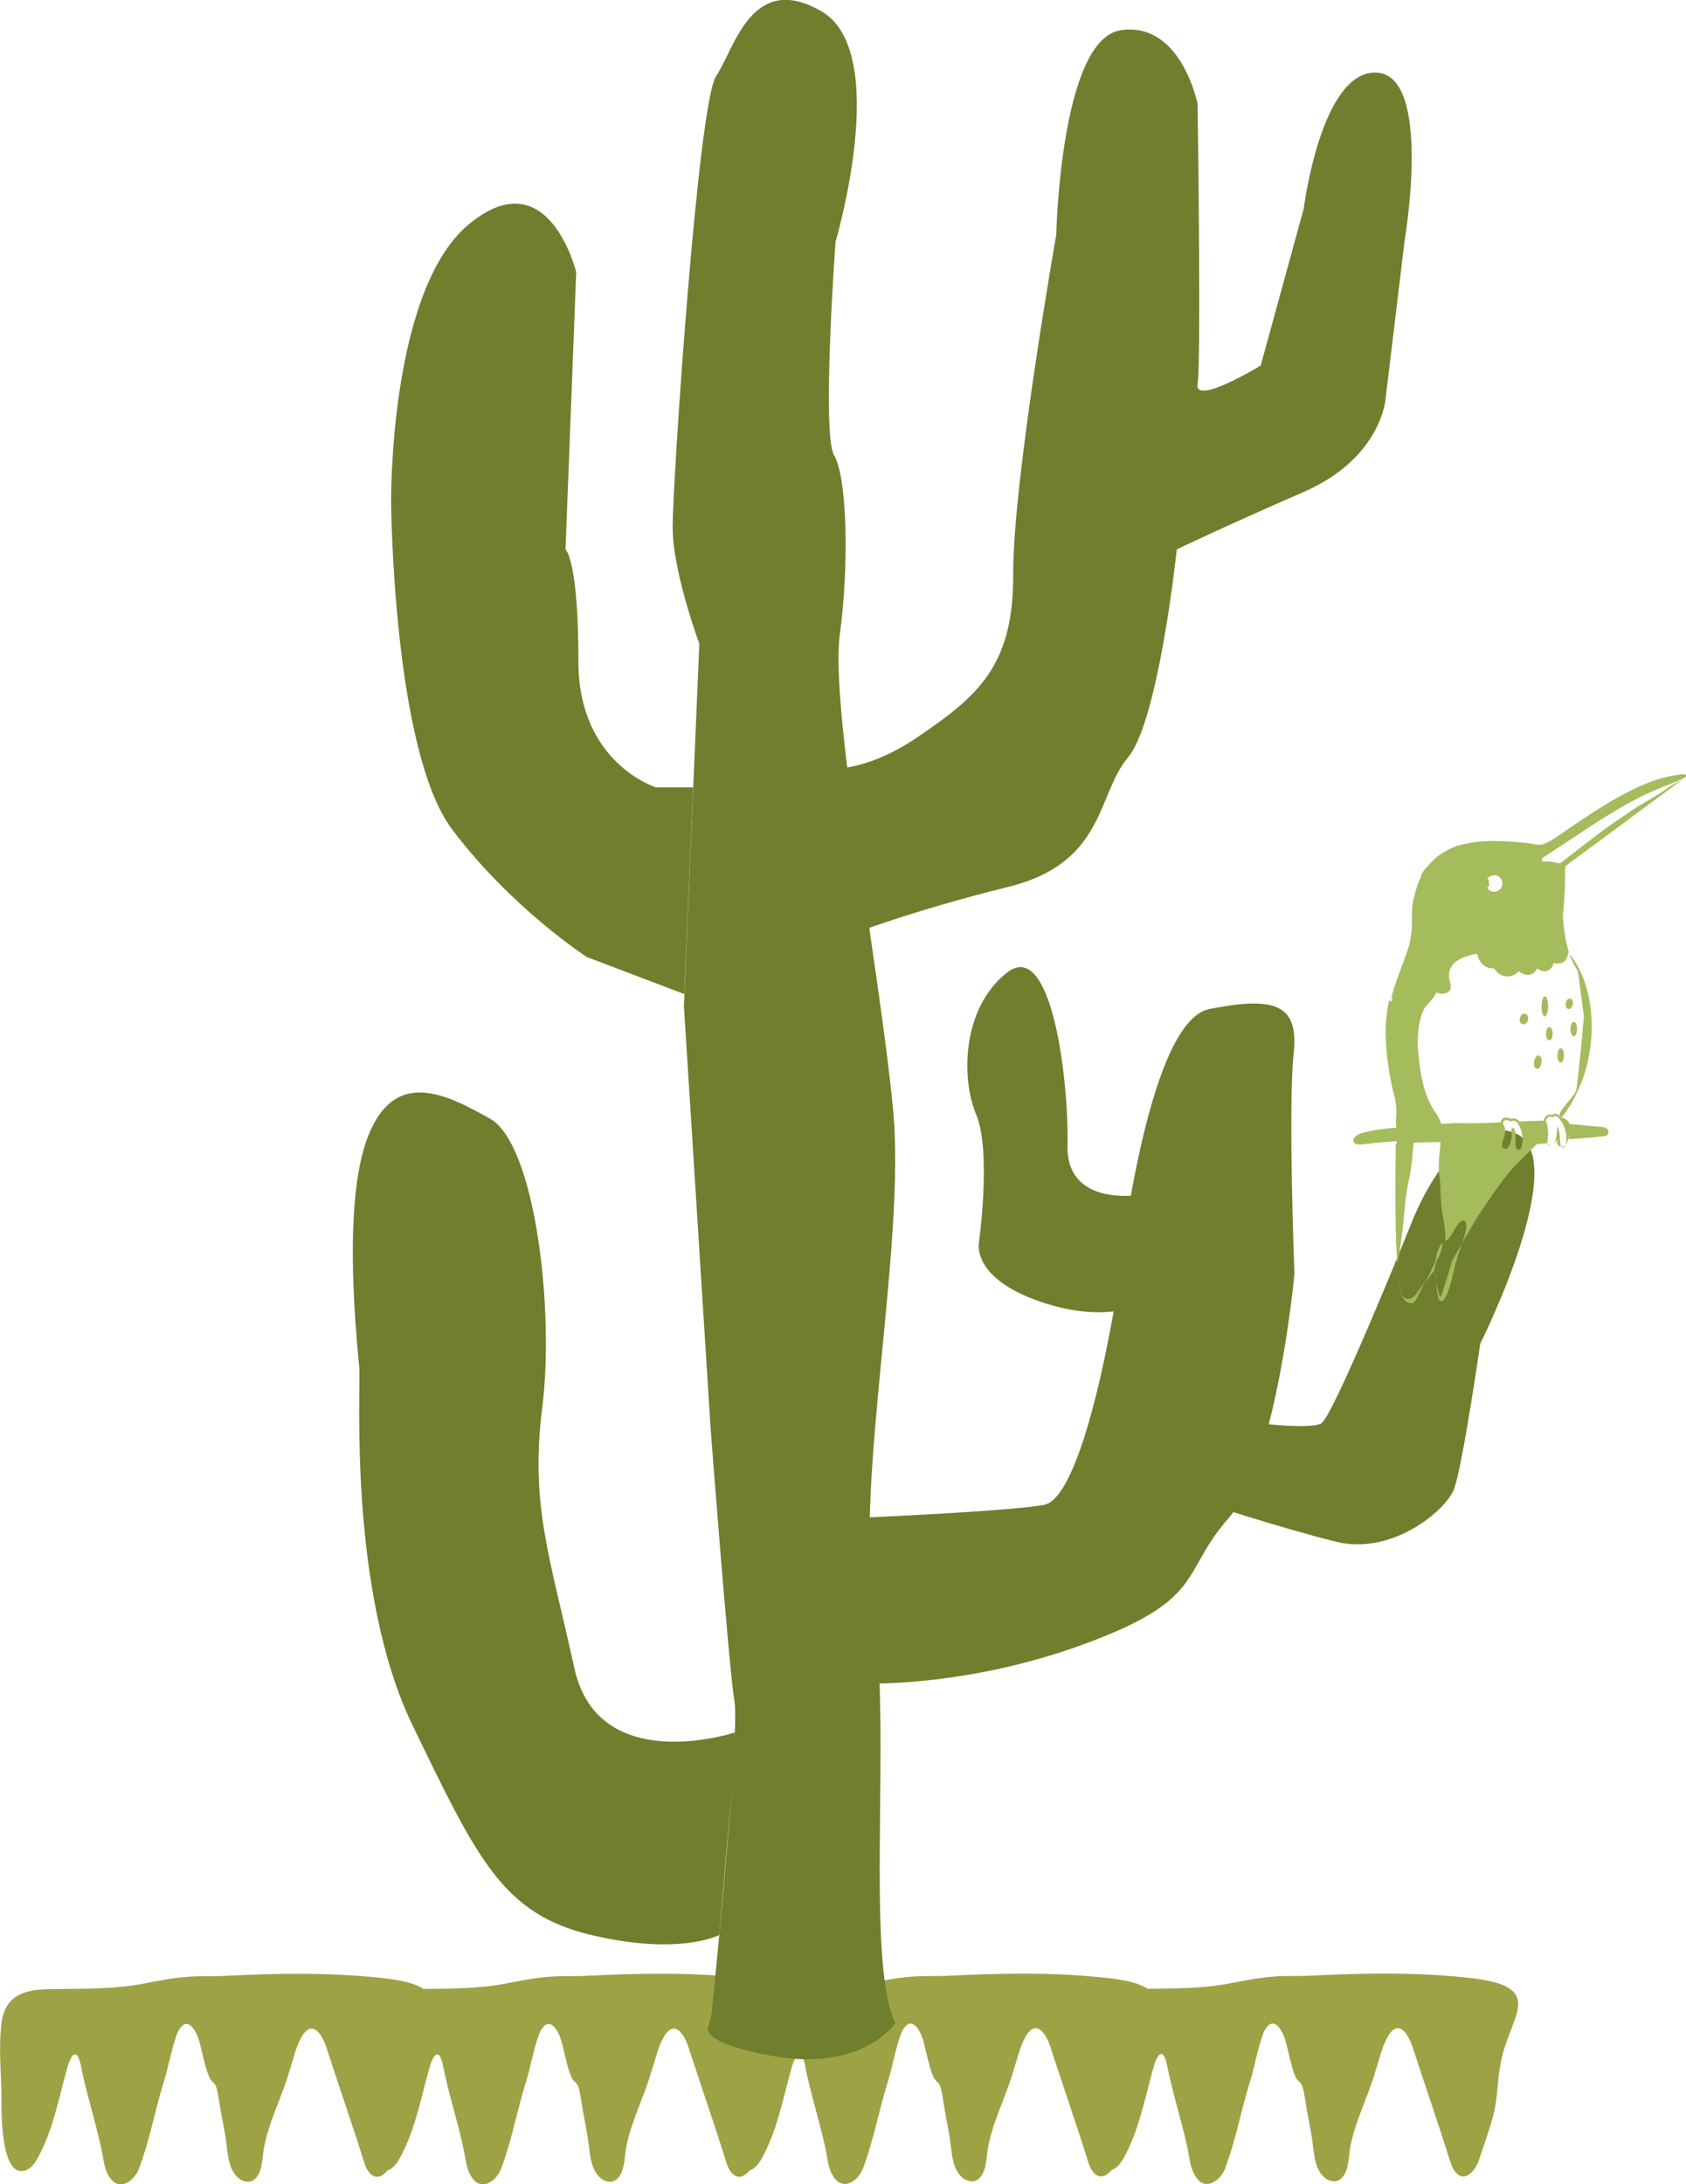 <?xml version="1.0" encoding="UTF-8"?>
<svg id="Layer_2" data-name="Layer 2" xmlns="http://www.w3.org/2000/svg" viewBox="0 0 215.41 279">
  <defs>
    <style>
      .cls-1 {
        fill: #9da344;
      }

      .cls-2 {
        fill: #a4bc5c;
      }

      .cls-3 {
        fill: #6f7f2d;
      }
    </style>
  </defs>
  <g id="Camada_1" data-name="Camada 1">
    <g>
      <path class="cls-1" d="M102.83,263.79c.68,3.45,1.78,6.85,2.54,10.26.36,1.44.35,3.15,1.37,4.35,1.33,1.49,3.07-.11,3.54-1.45,1.37-3.63,2.02-7.43,3.18-11.11.62-2.04.95-4.14,1.69-6.14,1.24-2.7,2.59-.2,2.93,1.45.35,1.29.69,3.19,1.21,4.24.14.36.48.53.7.84.32.61.43,1.67.56,2.42.29,1.91.76,3.77.95,5.69.18,1.33.34,2.9,1.48,3.86.53.47,1.4.67,2.02.17,1.04-.84,1.01-2.63,1.2-3.81v-.03c.58-3.43,2.34-6.67,3.3-10.08.49-1.44.81-3.07,1.61-4.41,1.56-2.46,2.86.53,3.22,1.84,1.59,4.88,3.29,9.78,4.82,14.66.8,1.97,2.02,1.76,2.87.67.13-.04.27-.1.42-.18.67-.47,1.13-1.29,1.47-2,1.82-3.61,2.47-7.51,3.57-11.28.64-1.87,1.23-1.79,1.62.04.68,3.45,1.78,6.85,2.54,10.26.36,1.44.35,3.15,1.37,4.35,1.33,1.49,3.07-.11,3.54-1.45,1.37-3.63,2.02-7.43,3.18-11.11.62-2.04.95-4.14,1.69-6.14,1.24-2.7,2.59-.2,2.93,1.45.35,1.29.69,3.19,1.21,4.24.14.36.48.53.7.84.32.61.43,1.67.56,2.42.29,1.91.76,3.77.95,5.69.18,1.33.34,2.9,1.48,3.86.53.47,1.4.67,2.02.17,1.04-.84,1.01-2.63,1.2-3.81v-.03c.58-3.43,2.34-6.67,3.3-10.08.49-1.44.81-3.07,1.61-4.41,1.56-2.46,2.86.53,3.22,1.84,1.59,4.88,3.29,9.78,4.82,14.66,1.08,2.65,2.92,1.36,3.58-.73.75-2.33,1.69-4.66,2.09-7.03.28-1.7.28-3.44.63-5.12,1.01-6.13,6.44-10-4.47-11.04-6.5-.69-13.1-.57-19.67-.24-1.6.1-3.19-.02-4.79.12-1.83.12-3.64.48-5.45.83-3.56.71-7.13.69-10.72.73-.98-.67-2.72-1.15-5.63-1.43-6.5-.69-13.1-.57-19.67-.24-1.6.1-3.19-.02-4.79.12-1.83.12-3.64.48-5.45.83-3.56.71-7.13.69-10.72.73-.98-.67-2.72-1.15-5.63-1.43-6.5-.69-13.1-.57-19.67-.24-1.6.1-3.19-.02-4.79.12-1.83.12-3.64.48-5.45.83-3.56.71-7.13.69-10.72.73-.98-.67-2.72-1.15-5.63-1.43-6.5-.69-13.1-.57-19.67-.24-1.6.1-3.19-.02-4.79.12-1.83.12-3.64.48-5.45.83-4.2.83-8.42.66-12.65.76-4.33.11-5.66,1.95-5.82,5.34-.25,3.17.15,6.3.1,9.46.01,1.56.02,10.04,3.47,8.16.67-.47,1.13-1.29,1.47-2,1.82-3.61,2.47-7.51,3.57-11.28.64-1.87,1.23-1.79,1.62.04.68,3.45,1.78,6.85,2.54,10.26.36,1.44.35,3.15,1.37,4.35,1.33,1.49,3.07-.11,3.54-1.45,1.37-3.63,2.02-7.43,3.18-11.11.62-2.04.95-4.14,1.69-6.14,1.24-2.7,2.59-.2,2.93,1.45.35,1.29.69,3.19,1.21,4.24.14.36.48.53.7.84.32.61.43,1.67.56,2.42.29,1.91.76,3.77.95,5.69.18,1.33.34,2.9,1.48,3.86.53.47,1.4.67,2.02.17,1.04-.84,1.01-2.63,1.2-3.81v-.03c.58-3.43,2.34-6.67,3.3-10.08.49-1.44.81-3.07,1.61-4.41,1.56-2.46,2.86.53,3.22,1.84,1.59,4.88,3.29,9.78,4.82,14.66.8,1.97,2.02,1.76,2.87.67.13-.04.27-.1.42-.18.67-.47,1.13-1.29,1.47-2,1.82-3.61,2.47-7.51,3.57-11.28.64-1.87,1.23-1.79,1.62.04.68,3.45,1.78,6.85,2.54,10.26.36,1.44.35,3.15,1.37,4.35,1.33,1.49,3.07-.11,3.54-1.45,1.37-3.63,2.02-7.43,3.18-11.11.62-2.04.95-4.14,1.69-6.14,1.24-2.7,2.59-.2,2.93,1.45.35,1.29.69,3.19,1.21,4.24.14.36.48.53.7.84.32.61.43,1.67.56,2.42.29,1.91.76,3.77.95,5.69.18,1.33.34,2.9,1.48,3.86.53.47,1.4.67,2.02.17,1.04-.84,1.01-2.63,1.2-3.81v-.03c.58-3.43,2.34-6.67,3.3-10.08.49-1.44.81-3.07,1.61-4.41,1.56-2.46,2.86.53,3.22,1.84,1.59,4.88,3.29,9.78,4.82,14.66.8,1.97,2.02,1.76,2.87.67.13-.04.27-.1.42-.18.67-.47,1.13-1.29,1.47-2,1.82-3.61,2.47-7.51,3.57-11.28.64-1.87,1.23-1.79,1.62.04Z"/>
      <g>
        <g>
          <path class="cls-3" d="M90.48,258.94c.21-.62.39-1.25.46-1.9.69-6.87,3.54-35.85,2.9-39.65-.72-4.31-3.05-34.93-3.05-34.93l-3.41-53.92,1.97-46.31s-3.41-9.15-3.41-14.9c0-5.74,3.23-54.21,5.56-57.62,2.33-3.41,4.49-13.46,13.46-8.26,8.97,5.21,1.79,29.44,1.79,29.44,0,0-1.79,24.59-.18,27.28,1.62,2.69,1.97,13.64.72,22.97-1.26,9.33,5.21,43.44,6.82,60.67,1.62,17.23-4.85,47.21-2.51,63.36,2.33,16.15-1.09,45.05,2.78,53.31,0,0-4.2,6.31-15.88,4.13-7.68-1.43-8.28-2.96-8.03-3.69Z"/>
          <path class="cls-3" d="M105.15,98.14s4.85.97,12.21-4.06c7.36-5.03,12.16-8.87,12.09-20.68-.07-11.81,5.5-43.4,5.5-43.4,0,0,.53-25,8.25-26.14,7.72-1.14,9.81,9.42,9.81,9.42,0,0,.47,32.89,0,35.76-.48,2.87,8.06-2.34,8.06-2.34l5.5-20.05s2.23-17.8,9.35-17.37c7.13.44,3.54,21.44,3.54,21.44l-2.44,20.28s-.54,7.52-10.45,11.84c-9.91,4.32-16.22,7.34-16.22,7.34,0,0-2.3,21.93-6.25,26.6-3.95,4.67-2.87,13.46-15.26,16.51-12.38,3.05-20.64,6.28-20.64,6.28l-3.05-21.43Z"/>
          <path class="cls-3" d="M88.57,100.58h-4.77s-9.91-3.06-9.9-16.08c.01-13.02-1.65-14.31-1.65-14.31l1.37-35.42s-3.55-14.6-13.75-6.09c-10.2,8.51-9.9,35.54-9.9,35.54,0,0,.24,31.66,7.78,41.71,7.54,10.05,17.23,16.33,17.23,16.33l12.45,4.73,1.13-26.42Z"/>
          <path class="cls-3" d="M93.89,221.32s-17.46,5.77-20.51-8.23c-3.05-14-5.69-20.79-4.1-33.28,1.59-12.49-.92-33.67-6.67-36.9-5.74-3.23-12.21-6.46-15.62,2.33-3.41,8.8-1.26,27.1-1.08,29.62.18,2.51-1.44,28.54,6.82,45.59,8.26,17.05,11.49,24.05,22.8,26.74,11.31,2.69,16.36,0,16.36,0l2-23.11v-2.76Z"/>
          <path class="cls-3" d="M108,193.97s19.94-.81,25.33-1.71c5.38-.9,9.43-27.58,9.43-27.58,0,0,3.5-34.16,11.75-35.78,8.26-1.62,11.49-.72,10.77,5.74-.72,6.46.1,28.11.1,28.11,0,0-2.22,24.12-8.43,31.21-6.21,7.09-2.8,10.32-18.41,16.06-15.62,5.74-28.9,5.03-28.9,5.03l-7.18-11.85,5.74-8.08-.47-1.17h.27Z"/>
          <path class="cls-3" d="M161.33,181.86s5.9.72,7.44,0c1.54-.72,11.59-25.69,11.59-25.69,0,0,5.38-14.33,13.1-11.46,7.72,2.87-4.34,26.95-4.34,26.95,0,0-2.3,15.95-3.38,18.64-1.08,2.69-7.9,8.44-15.08,6.64-7.18-1.79-17.05-5.03-17.05-5.03l7.72-10.05Z"/>
          <path class="cls-3" d="M145.9,152.6s-9.69,1.79-9.51-6.28c.18-8.08-1.97-26.56-7.72-22.08-5.74,4.49-5.92,13.46-3.95,18.13,1.97,4.67.36,16.33.36,16.33,0,0-1.16,4.87,8.84,7.91,10,3.04,14.85-1.63,14.85-1.63l-2.87-12.38Z"/>
        </g>
        <g>
          <path class="cls-2" d="M178.38,143.82s.01.03.02.07c-.07.03-.09.02-.03-.07,0,0,0,0,.01,0Z"/>
          <path class="cls-2" d="M195.22,129.92l-.02-.07c-.07-.25-.37-.46-.65-.31-.46.22-.59,1.21.05,1.31.47.02.71-.55.62-.92ZM196.93,135.26l-.02-.08c-.06-.28-.35-.5-.6-.24-.34.33-.53,1.34,0,1.6.58.05.71-.89.63-1.28ZM197.64,127.56l-.03-.06c-.14-.3-.36-.26-.48.03-.23.47-.24,1.6-.01,2.07.06.13.17.31.33.22.47-.49.39-1.67.19-2.25ZM198.29,131.53l-.03-.07c-.09-.23-.34-.37-.52-.13-.26.34-.34,1.38.18,1.58.54-.06.51-1.03.37-1.38ZM199.73,134.23l-.03-.07c-.08-.21-.34-.38-.52-.1-.25.38-.29,1.32.08,1.64.61.3.64-1.19.47-1.48ZM200.84,127.71c-.22-.31-.62-.09-.73.21-.07.15-.1.33-.08.49v.09c.04.26.32.52.59.34.35-.22.44-.83.22-1.12ZM201.39,130.85l-.03-.07c-.08-.21-.34-.38-.52-.1-.24.34-.25,1.2-.02,1.54.09.15.27.22.41.08.32-.35.31-1.03.16-1.45ZM195.22,129.92l-.02-.07c-.07-.25-.37-.46-.65-.31-.46.22-.59,1.21.05,1.31.47.02.71-.55.62-.92ZM196.93,135.26l-.02-.08c-.06-.28-.35-.5-.6-.24-.34.33-.53,1.34,0,1.6.58.05.71-.89.63-1.28ZM197.64,127.56l-.03-.06c-.14-.3-.36-.26-.48.03-.23.47-.24,1.6-.01,2.07.06.13.17.31.33.22.47-.49.39-1.67.19-2.25ZM198.29,131.53l-.03-.07c-.09-.23-.34-.37-.52-.13-.26.34-.34,1.38.18,1.58.54-.06.51-1.03.37-1.38ZM199.73,134.23l-.03-.07c-.08-.21-.34-.38-.52-.1-.25.38-.29,1.32.08,1.64.61.3.64-1.19.47-1.48ZM200.84,127.71c-.22-.31-.62-.09-.73.21-.07.15-.1.33-.08.49v.09c.04.26.32.52.59.34.35-.22.44-.83.22-1.12ZM201.39,130.85l-.03-.07c-.08-.21-.34-.38-.52-.1-.24.34-.25,1.2-.02,1.54.09.15.27.22.41.08.32-.35.31-1.03.16-1.45ZM215.16,98.94h0s-.07,0-.11,0c0,0,0,0,0,0-.13,0-.29,0-.5.04,0,0-.01,0-.02,0-1.29.24-11.38,5.09-13.46,6.46-.09.06-.18.12-.27.18-.73.5-1.42,1.01-2.05,1.41-.01,0-.02.02-.04.02-.91.58-1.7.96-2.32.85-.04,0-.09-.01-.13-.02-1.21-.16-6.59-.54-9.44.02h0c-.58.11-1.05.26-1.36.47-.06.04-.11.08-.16.12-.96.84-2.08,1.46-2.86,2.16-.5.45-.86.94-.96,1.55h0c-.25,1.58-1.74,11.25-2.09,11.66-.26.31-1.04,2.14-1.41,3.37,0,0,0,0,0,0-.07.26-.13.49-.17.67-.02.12-.03.23-.03.3.04.75.64,10.72.74,11.01.1.3.48,4.23.48,4.23,0,0-.27.21-.47.34-.05.03-.1.06-.13.08,0,.04.01.09.02.17.02.32.03.93.04,1.72,0,.1,0,.21,0,.32.01,3.61-.11,10.32-.12,10.85h0v.03s.02,2.3.19,4.55c.3-1.55.52-3.12.7-4.69.19-1.51.24-3.03.49-4.53.18-1.12.47-2.23.6-3.37.04-.28.1-.85.13-1.13.06-.6.11-1.21.14-1.81,1.15-.04,2.3-.07,3.45-.07-.02.41-.06.83-.1,1.25-.08.86-.17,1.75-.09,2.59.14.9.18,1.82.21,2.71.03.58.05,1.19.1,1.79h0c.05.32.11.64.16.94.18,1.02.37,2.07.33,3.12v.27s.21-.16.21-.16c.34-.23.61-.7.89-1.2.39-.69.8-1.39,1.33-1.31.54.43.14,1.73-.29,2.92.62-1.06,1.4-2.38,2.12-3.61,0,0,0,0,0,0,.84-1.42,1.61-2.74,2.03-3.43,1.19-1.99,4.96-5.6,4.96-5.6l.46-.03,1.33-.1c0-.17.03-.34.05-.52.02-.18.05-.37.05-.56,0-.5-.05-.99-.15-1.45v-.03s-.03-.03-.03-.03c-.08-.09-.11-.21-.09-.33.02-.13.1-.24.2-.31l.05-.03v-.05s.03-.04.06-.06c.09-.05.28-.04.49.03h.02s.12,0,.12,0l.04-.04c.08-.08.15-.12.24-.11.24.03.52.35.7.65h0c.65.86.85,2.37.58,3.11.06-.04.1-.09.11-.14.06-.24.28-.69.28-.69l.11-1.83s0-.03,0-.08c-.03-.17-.19-.58-1.05-.83-.16-.05-.24-.14-.25-.26-.13-.11-.27-.19-.43-.2-.15-.02-.3.03-.42.14-.26-.08-.5-.07-.66,0-.07.04-.13.1-.16.17-.15.11-.26.28-.29.47,0,.03,0,.06,0,.09-1.05.02-2.11.06-3.16.11-.21-.26-.42-.36-.58-.39-.16-.04-.33-.01-.48.06-.26-.13-.53-.19-.75-.17h0c-.24.05-.42.2-.5.43-.02.06-.03.12-.04.18-1.91.09-3.85.16-5.77.09h-.01c-.61.05-1.23.07-1.85.1-.11-.39-.28-.77-.51-1.14h0c-1.81-2.44-2.19-5.45-2.46-8.58-.05-1.56.01-3.56.93-5.21.1-.11.2-.22.3-.33.43-.46.86-.93,1.13-1.53.48.24,1.1.24,1.48-.03.32-.22.44-.59.34-1.03h0c-.3-.88-.27-1.62.08-2.21.49-.82,1.61-1.39,3.32-1.68h0c.08.4.22.76.42,1.05.39.57.98.85,1.75.83.37.61.94.98,1.57,1.03.05,0,.1,0,.15,0,.53,0,1.02-.23,1.42-.67.46.38.97.54,1.42.44.28-.06.67-.26.94-.81.39.33.85.45,1.26.32.41-.13.71-.49.83-.98.6.13,1.07.04,1.39-.24.3-.26.44-.68.5-1.17.04.04.07.09.11.14-.1-.28-.18-.55-.23-.82-.05-.25-.12-.51-.2-.78-.36-1.23-.93-2.69-.63-4.08.36-1.69.55-5.43.55-5.43l15.24-11.28c-.34.24-.98.58-1.3.75-.33.18-.45.25-.5.29-.91.69-1.93,1.29-2.92,1.87-1,.59-2.04,1.2-2.98,1.91-2.23,1.45-4.36,3.11-6.42,4.71-.57.44-1.15.9-1.73,1.34-.25.04-.51-.02-.79-.09-.16-.04-.32-.08-.48-.1-.2-.04-.4-.02-.58,0-.1.01-.19.02-.28.02-.18-.02-.23-.14-.24-.21-.02-.13.04-.3.21-.38h.02c1.2-.77,2.41-1.58,3.58-2.35,3.95-2.62,8.03-5.34,12.51-6.95h0c.2-.09.41-.18.61-.26.47-.19.96-.39,1.4-.65,0,0,.01,0,.02,0,0,0,.26-.32-.18-.38ZM190.23,112.49c-.03-.14-.12-.2-.22-.2.11-.18.29-.33.54-.42,1.31-.45,1.98,1.39.77,1.96-.61.26-1.11-.04-1.33-.48.03,0,.05,0,.08-.01.36-.15.07-.56.16-.84ZM192.06,143.33c.03-.08.1-.21.29-.25.18-.02.42.04.65.17l.07.04.07-.05c.1-.07.22-.09.34-.06.18.04.36.19.51.42.5.84.77,2.23.29,3.19-.21.09-.37.1-.46.04-.21-.14-.2-.67-.19-1.19,0-.56.02-1.13-.2-1.48l-.07-.11-.12.07s-.04.02-.06.03l-.09.04v.1c.09.61.12,1.74-.54,2.4-.11.08-.24.09-.37.03-.14-.06-.24-.18-.26-.32-.01-.31.08-.63.19-.96.16-.53.33-1.08.04-1.65v-.02c-.12-.13-.15-.3-.09-.45ZM201.36,130.78c-.08-.21-.34-.38-.52-.1-.24.34-.25,1.2-.02,1.54.09.15.27.22.41.08.32-.35.31-1.03.16-1.45l-.03-.07ZM200.84,127.71c-.22-.31-.62-.09-.73.21-.07.15-.1.33-.08.49v.09c.04.26.32.52.59.34.35-.22.44-.83.22-1.12ZM199.18,134.06c-.25.38-.29,1.32.08,1.64.61.3.64-1.19.47-1.48l-.03-.07c-.08-.21-.34-.38-.52-.1ZM199.19,144.51l-.23-.69-.04.73c-.03.59-.18,1.16-.42,1.62.2-.33.47-.62.49-.64-.01.04-.2.64.18.83.09.05.19.08.29.09-.13-.23-.16-.71-.17-1.11-.01-.32-.03-.63-.09-.83ZM197.91,132.91c.54-.06.51-1.03.37-1.38l-.03-.07c-.09-.23-.34-.37-.52-.13-.26.34-.34,1.38.18,1.58ZM198.4,146.33c-.07.08-.16.12-.25.12.1.03.18,0,.25-.12ZM197.64,127.56l-.03-.06c-.14-.3-.36-.26-.48.03-.23.47-.24,1.6-.01,2.07.06.13.17.31.33.22.47-.49.39-1.67.19-2.25ZM196.31,134.94c-.34.33-.53,1.34,0,1.6.58.05.71-.89.63-1.28l-.02-.08c-.06-.28-.35-.5-.6-.24ZM194.56,129.53c-.46.22-.59,1.21.05,1.31.47.02.71-.55.62-.92l-.02-.07c-.07-.25-.37-.46-.65-.31ZM201.39,130.85l-.03-.07c-.08-.21-.34-.38-.52-.1-.24.34-.25,1.2-.02,1.54.09.15.27.22.41.08.32-.35.31-1.03.16-1.45ZM200.84,127.71c-.22-.31-.62-.09-.73.21-.07.15-.1.33-.08.49v.09c.04.26.32.52.59.34.35-.22.44-.83.22-1.12ZM199.73,134.23l-.03-.07c-.08-.21-.34-.38-.52-.1-.25.38-.29,1.32.08,1.64.61.3.64-1.19.47-1.48ZM198.29,131.53l-.03-.07c-.09-.23-.34-.37-.52-.13-.26.34-.34,1.38.18,1.58.54-.06.51-1.03.37-1.38ZM197.64,127.56l-.03-.06c-.14-.3-.36-.26-.48.03-.23.47-.24,1.6-.01,2.07.06.13.17.31.33.22.47-.49.39-1.67.19-2.25ZM196.93,135.26l-.02-.08c-.06-.28-.35-.5-.6-.24-.34.33-.53,1.34,0,1.6.58.05.71-.89.63-1.28ZM195.22,129.92l-.02-.07c-.07-.25-.37-.46-.65-.31-.46.22-.59,1.21.05,1.31.47.02.71-.55.62-.92ZM184.25,158.75c-.32.45-.55.95-.69,1.49-.06.27-.08.55-.15.81-.1.4-.32.75-.5,1.12-.07.15-.14.31-.2.46-.24.43-.48.85-.71,1.29l1.25-1.62c.09-.41.14-.82.3-1.21.1-.25.26-.49.37-.73s.19-.51.25-.77c.06-.27.11-.54.12-.82h-.04ZM183.25,162.32c.01.1.1.7.22,1.37-.04-.46-.09-.92-.22-1.37ZM178.64,162.85c-.02-.26-.05-.51-.07-.73.02.27.05.53.08.79,0-.02,0-.04,0-.06Z"/>
          <g>
            <g>
              <path class="cls-2" d="M184.2,147.19c.04-.44.08-.88.1-1.32,1.85-.01,3.69,0,5.5.03.63,0,1.26.01,1.9.02-.03.17-.05.34-.05.51h0c.03.25.2.46.43.55.22.09.47.06.65-.07h.01c.27-.29.44-.62.54-.97.02,0,.04,0,.06,0,0,.51.04.95.32,1.14.08.06.18.08.29.08.14,0,.29-.04.47-.12l.04-.02.02-.04c.17-.31.25-.67.29-1.04.61,0,1.22,0,1.83-.02-1.04,1.03-2.1,2.04-3.1,3.08-2.26,2.45-3.9,5.44-5.94,8.06.08-.6.01-1.1-.37-1.36l-.02-.02h-.03c-.74-.16-1.23.68-1.65,1.43-.19.33-.38.67-.59.9,0-.97-.17-1.93-.34-2.86-.05-.3-.11-.61-.16-.92-.05-.59-.08-1.19-.1-1.77-.04-.9-.08-1.83-.22-2.74-.08-.81,0-1.69.09-2.53Z"/>
              <path class="cls-2" d="M200.47,121.8c.41,1.15,1.13,2.28,1.13,2.28l.77,5.76s-.77,8.48-.98,9.4c-.18.79-2.24,2.58-2.14,3.29.1.08.18.17.25.26.79-1.01,1.48-2.1,2.01-3.29,2.52-5.11,2.73-13.1-1.04-17.69Z"/>
            </g>
            <path class="cls-2" d="M200.04,120.2c-.04-.44-.11-.9-.17-1.33-.14-1-.27-1.94-.13-2.51.18-1.87.25-3.6.21-5.28h0c0-.14.01-.26.01-.38,0-.12,0-.24-.02-.34-.12.09-.24.18-.36.28l-.05.04h-.06c-.09.03-.18.04-.28.04-.25,0-.49-.06-.72-.12-.15-.04-.3-.07-.44-.09h-.02c-.14-.03-.3-.01-.46,0-.11.01-.22.02-.34.03h-.02c-.33-.03-.57-.25-.62-.56-.02-.13,0-.27.05-.4-.03-.01-.05-.02-.07-.03l-.06.04c-1.35.86-2.75,1.74-3.96,2.81.15.46.11.96-.12,1.34-.18.31-.57.69-1.36.79-.14.02-.29.03-.43.01-.28.41-.51.85-.7,1.28h0c-.33.73-.75,2.07-.94,3.43-.16,1.11-.22,2.62.38,3.5.34.5.88.74,1.59.71h.08s.04.07.04.07c.32.57.83.92,1.39.97.53.04,1.04-.2,1.42-.67l.09-.11.11.1c.42.39.88.56,1.28.47.36-.08.64-.36.83-.82l.08-.2.15.15c.34.35.77.5,1.13.38.35-.11.59-.44.67-.91l.02-.15.15.04c.58.15,1,.1,1.28-.15.47-.42.49-1.38.38-2.43ZM191.91,120.58c-.4-.04-.74-.27-1.09-.46-.38-.23-.03-.81.35-.58.33.25.7.43,1.07.61.21.24-.08.46-.33.43ZM195.77,120.61c-.4.32-.94.36-1.43.38-.22,0-.4-.19-.4-.4.04-.59.78-.35,1.18-.47.23-.03.43-.23.66-.2.37.06.36.64,0,.69ZM198.93,120.7c-.47.25-1.67.47-1.67-.32.17-.73,1.28-.1,1.58-.79.75-.7,1.16.6.09,1.11Z"/>
            <path class="cls-2" d="M197.25,108.03l.05-.03c.72-.48,1.49-1.01,2.3-1.57,4.71-3.24,10.55-7.27,15.6-7.52l-.05.03c-.42.25-.91.45-1.38.64-.2.08-.41.17-.61.26-4.52,1.63-8.62,4.36-12.59,6.99-1.17.77-2.37,1.57-3.56,2.33-.04.02-.08.05-.12.07-.06-.02-.12-.05-.17-.08-.24-.18-.36-.38-.32-.58.04-.24.3-.46.66-.55h0s.09-.02.14-.01h.05Z"/>
            <g>
              <path class="cls-2" d="M200.38,144.79c-.08-.44-.22-.87-.39-1.23,1.06.07,2.11.17,3.15.27.59.06,1.2.11,1.8.17.39.07.58.39.56.67-.01.22-.16.45-.53.47h-.01c-1.49.18-2.99.3-4.49.38,0-.28-.04-.54-.08-.72Z"/>
              <g>
                <path class="cls-2" d="M173.86,144.78c2.7-.75,5.51-.81,8.24-.86,1.27-.02,2.59-.05,3.87-.14,1.94.06,3.9,0,5.82-.09.03.09.07.18.13.25.24.46.09.93-.06,1.43-.03.09-.06.19-.08.28-.66,0-1.31-.01-1.96-.02-1.48-.02-2.97-.03-4.46-.03-3.73,0-7.51.11-11.24.58h0c-.74.12-1.15-.11-1.22-.39-.07-.29.2-.73.97-1.01Z"/>
                <path class="cls-2" d="M194.29,143.57c.99-.04,1.98-.08,2.97-.1.01,0,.03,0,.04,0,.02.06.05.12.09.17.1.43.14.88.14,1.35,0,.17-.03.35-.05.53,0,.04,0,.07-.01.11-.89.02-1.77.03-2.66.03,0-.75-.21-1.52-.52-2.09Z"/>
              </g>
            </g>
            <path class="cls-2" d="M215.34,99.32s-.08.06-.13.09l.13-.09Z"/>
            <g>
              <path class="cls-2" d="M198.14,146.45c-.06,0-.12,0-.16-.02-.13-.04-.27-.16-.28-.35,0,0,.23.31.44.38Z"/>
              <path class="cls-2" d="M200.06,146.35s-.02.07-.04.1c-.15.09-.34.17-.46.11-.04-.02-.08-.06-.11-.11.23.04.47,0,.61-.09Z"/>
            </g>
            <path class="cls-2" d="M192.4,108.29c-4.31-.37-9.7.45-10.93,6.43-.28.94-.28,1.91-.28,2.85,0,.89,0,1.81-.24,2.69h0c-.3,1.67-1.08,3.17-1.83,4.62-.46.88-.93,1.79-1.3,2.74-.02,0-.03.02-.04.02-.1-.4.79-2.79,1.33-4.23.65-1.75,1.06-2.86,1.04-3.22.24-.91.24-1.85.24-2.75,0-.96,0-1.94.29-2.88h0c.76-3.39,2.57-5.51,5.53-6.48,2.77-.91,6.14-.69,9.08-.36.19.02.38.06.57.1.17.03.34.06.52.09-.18.13-.31.3-.37.49-.88.06-1.99,0-2.8-.06-.35-.02-.63-.04-.81-.04Z"/>
            <g>
              <path class="cls-2" d="M190.35,111.23c-.97.22-1.31.96-1.31,1.57,0,.65.39,1.4,1.14,1.66-.25.4-.47.8-.64,1.21-.6,1.34-1.3,4.03-1.01,5.96-1.72.31-2.86.92-3.38,1.79-.39.66-.43,1.48-.11,2.42.07.32,0,.58-.23.73-.33.23-.92.2-1.32-.06l-.14-.09-.06.16c-.24.62-.67,1.09-1.13,1.58-.11.11-.21.23-.32.35l-.02.02c-.95,1.71-1.02,3.77-.97,5.37.27,3.18.66,6.23,2.51,8.72.21.33.36.68.47,1.03-.59.02-1.17.03-1.74.04-1.23.02-2.48.05-3.73.13v-.83c.07-.94.09-2.18-.32-3.35-.61-2.56-.95-5.13-1.02-7.63.03-1.63.19-3.05.49-4.32.02.09.05.15.1.19.04.03.09.05.14.05.08,0,.16-.04.26-.11l.03-.02v-.04c.38-.94.86-1.86,1.32-2.75.76-1.47,1.55-2.99,1.86-4.68.24-.91.25-1.85.25-2.75,0-.92,0-1.88.27-2.78h0c.51-2.5,1.81-4.28,3.88-5.29,1.74-.86,4.02-1.17,6.76-.93h.01c.17,0,.46.02.8.04.8.05,1.88.12,2.77.06,0,.19.07.41.23.61-1.32.83-2.67,1.69-3.87,2.73-.33-.53-1.01-1-1.99-.78Z"/>
              <g>
                <path class="cls-2" d="M178.52,161.52c.01.2.03.4.05.6-.01-.1-.03-.19-.04-.27,0-.09,0-.19-.02-.29,0-.01,0-.02,0-.03Z"/>
                <path class="cls-2" d="M181.1,165.07l.89-1.15c-.37.7-.71,1.4-1.06,2.09-.15.29-.38.47-.64.47-1.3-.03-1.51-1.99-1.65-3.49.15,1.35.37,2.47.7,2.73.95.76,1.75-.65,1.75-.65Z"/>
                <path class="cls-2" d="M186.8,158.86c-.05.15-.11.29-.16.44-.24.64-.44,1.2-.49,1.59-.12.24-.25.8-.41,1.49-.32,1.36-.87,3.64-1.5,3.82-.04.01-.17.05-.36-.14-.26-.63-.31-1.31-.37-2.03,0-.11-.02-.22-.03-.33.19,1.05.45,2.26.61,1.91.28-.59,1.47-4.63,1.47-4.63,0,0,.52-.88,1.24-2.12Z"/>
                <path class="cls-2" d="M179.9,148.87c-.19,1.13-.21,2.27-.34,3.4-.17,1.51-.54,2.99-.77,4.49-.14.86-.27,1.72-.38,2.58-.18-4.42-.14-8.88-.08-13.25.7-.04,1.4-.08,2.11-.11-.22.95-.39,1.92-.53,2.88Z"/>
              </g>
            </g>
          </g>
        </g>
      </g>
    </g>
  </g>
</svg>